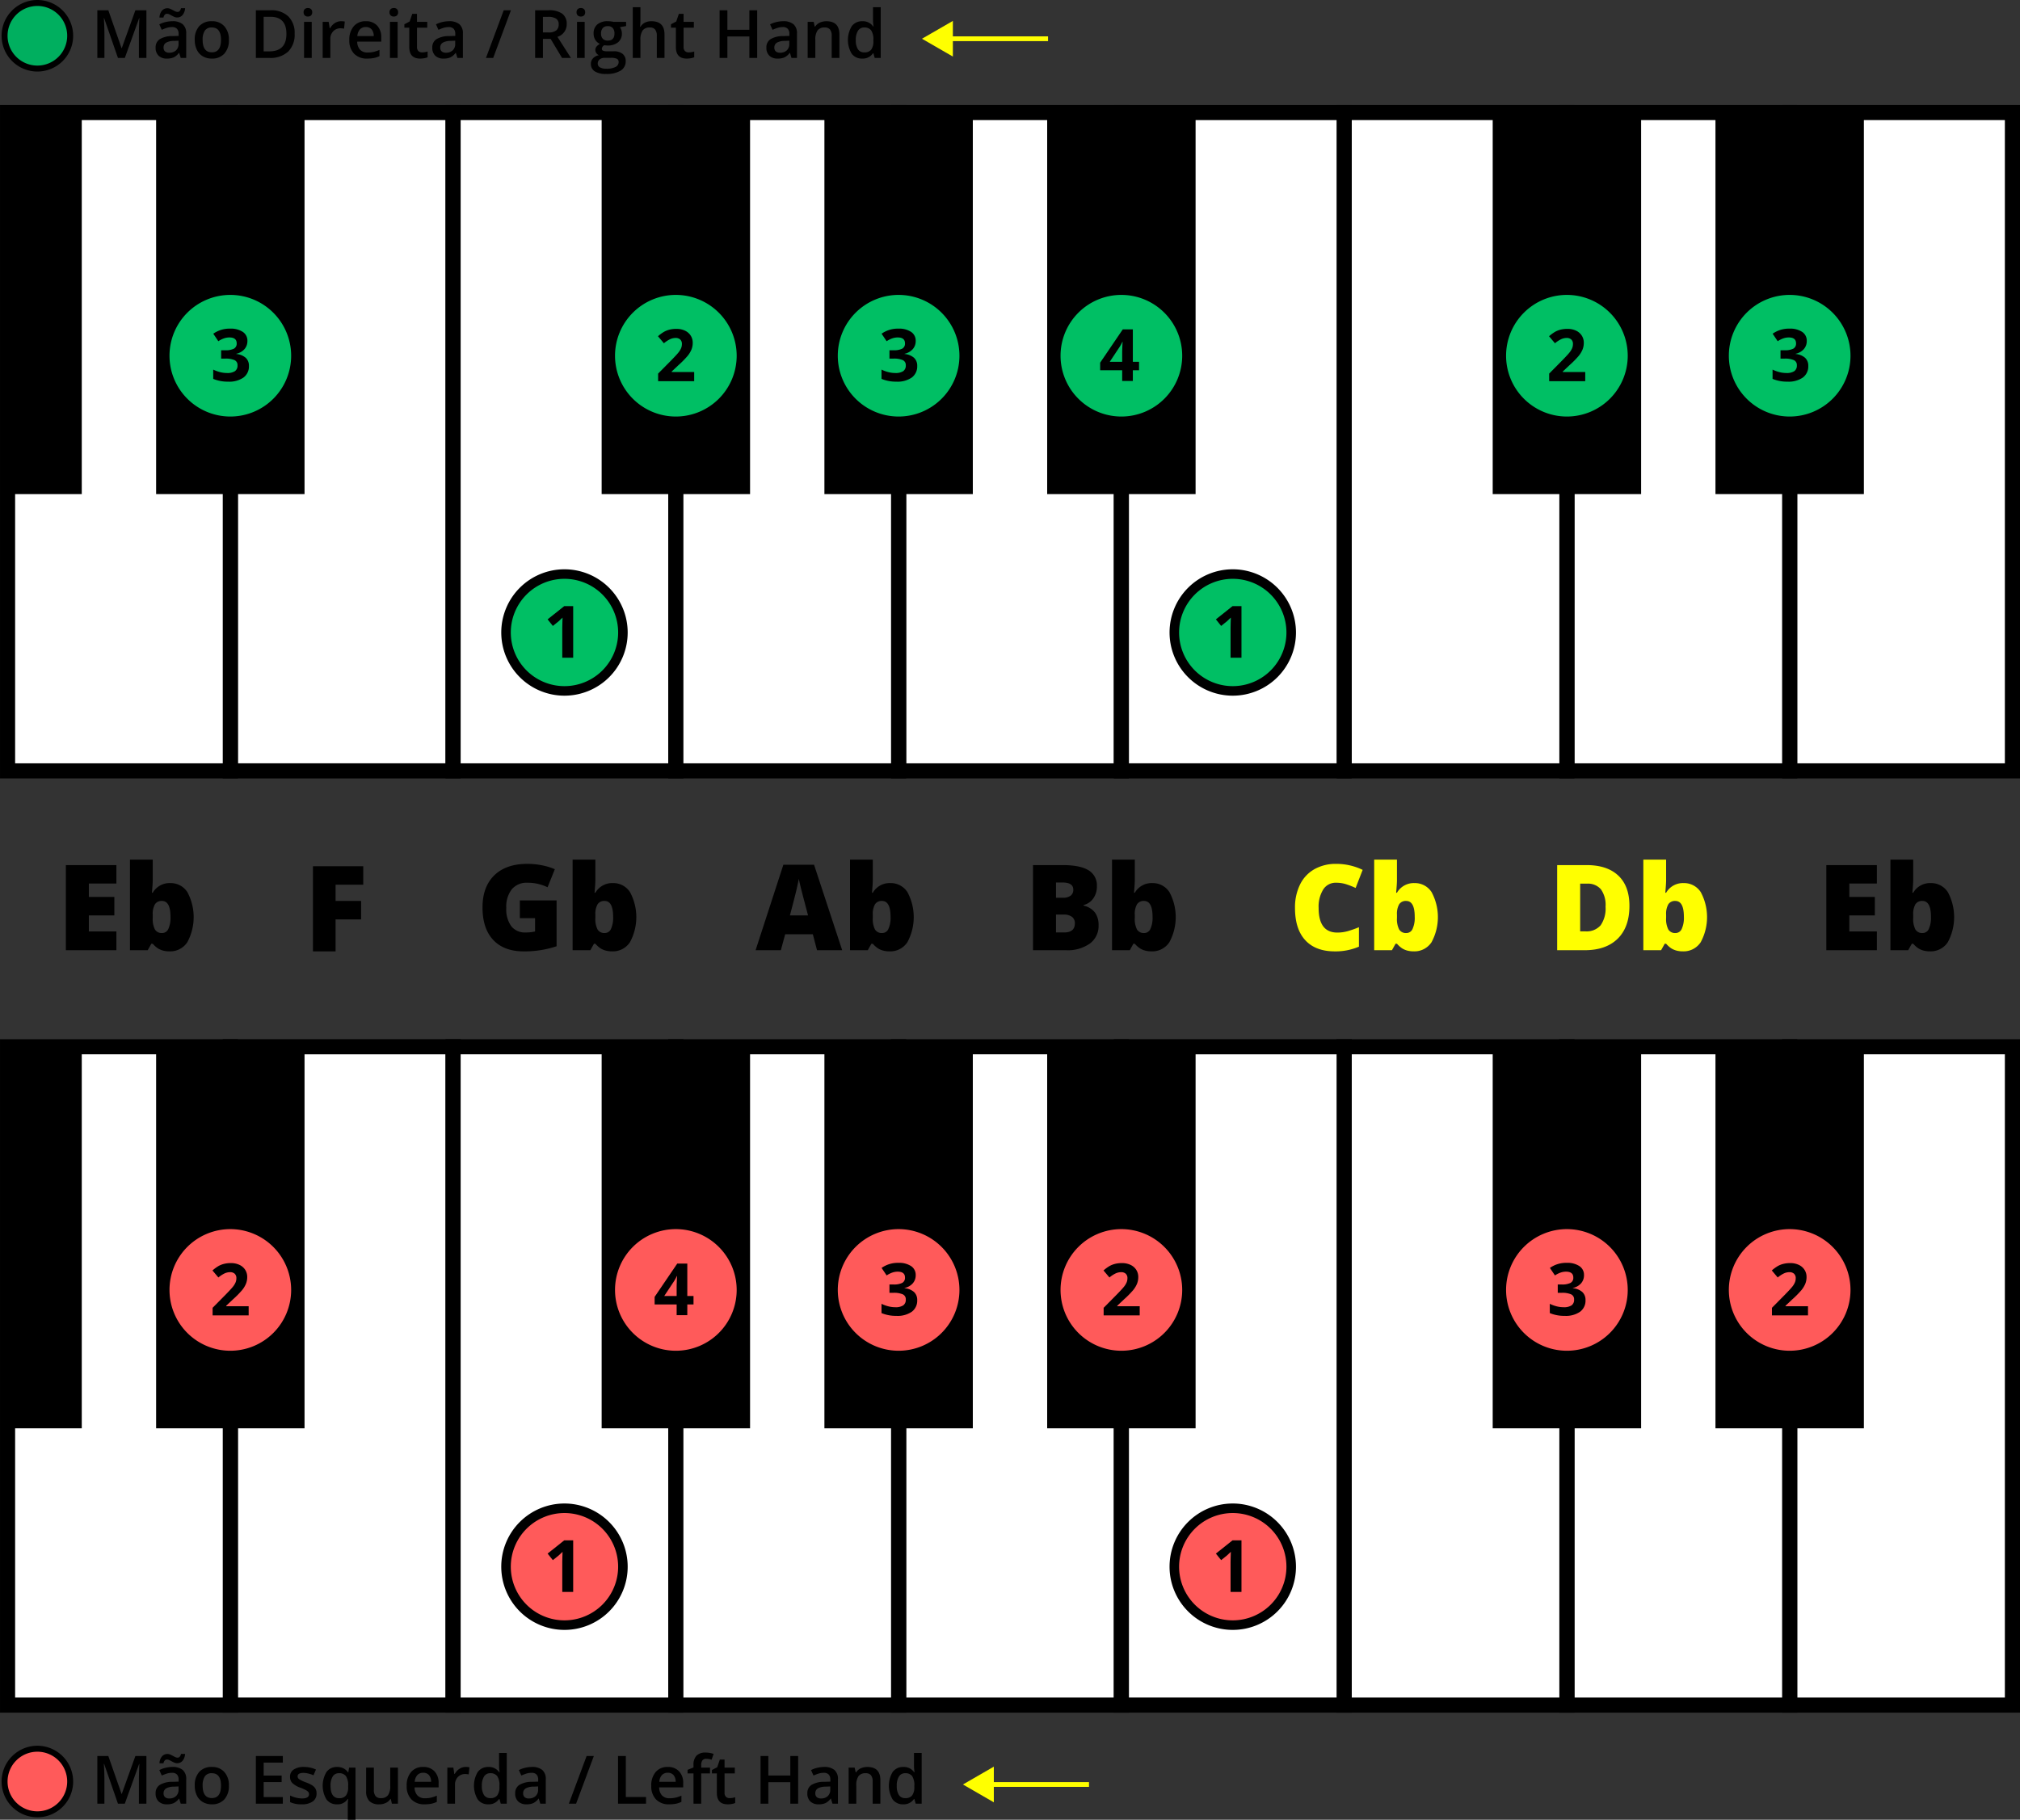 <svg xmlns="http://www.w3.org/2000/svg" width="580" height="522.612"><rect width="100%" height="100%" fill="#333333" stroke="none"/><g transform="translate(-1304.602 -470.216)"><circle cx="9.417" cy="9.417" r="9.417" transform="translate(1305.917 972.441)" fill="#ff5a5a"/><path d="M1315.334 973.3a8.561 8.561 0 1 1-8.561 8.561 8.561 8.561 0 0 1 8.561-8.561m0-1.713a10.273 10.273 0 1 0 10.274 10.274 10.286 10.286 0 0 0-10.274-10.274ZM1338.469 988.221l-3.97-11.433h-.075q.161 2.548.159 4.776v6.657h-2.031v-13.689h3.155l3.8 10.89h.056l3.914-10.89h3.165v13.689h-2.154v-6.77q0-1.02.052-2.659t.088-1.985h-.074l-4.111 11.414ZM1356.494 988.221l-.44-1.442h-.075a4.251 4.251 0 0 1-1.507 1.288 4.771 4.771 0 0 1-1.948.342 3.3 3.3 0 0 1-2.383-.824 3.086 3.086 0 0 1-.857-2.332 2.74 2.74 0 0 1 1.189-2.416 6.861 6.861 0 0 1 3.624-.889l1.788-.056v-.553a2.1 2.1 0 0 0-.463-1.484 1.889 1.889 0 0 0-1.437-.492 5.006 5.006 0 0 0-1.527.234 11.505 11.505 0 0 0-1.4.553l-.712-1.573a7.683 7.683 0 0 1 1.845-.67 8.483 8.483 0 0 1 1.891-.229 4.486 4.486 0 0 1 2.983.861 3.377 3.377 0 0 1 1.006 2.706v6.976Zm-1.049-11.62a1.934 1.934 0 0 1-.772-.164c-.253-.109-.5-.23-.745-.365s-.48-.256-.711-.365a1.56 1.56 0 0 0-.665-.164q-.759 0-1.021 1.077h-1.142a3.318 3.318 0 0 1 .726-1.985 2.085 2.085 0 0 1 2.355-.52c.256.109.505.231.749.365s.479.256.707.365a1.525 1.525 0 0 0 .66.164q.739 0 .992-1.076h1.171a3.394 3.394 0 0 1-.721 1.961 1.988 1.988 0 0 1-1.583.706Zm-2.228 10.122a2.727 2.727 0 0 0 1.924-.669 2.426 2.426 0 0 0 .726-1.878v-.9l-1.33.057a4.543 4.543 0 0 0-2.261.519 1.578 1.578 0 0 0-.707 1.419 1.383 1.383 0 0 0 .412 1.072 1.771 1.771 0 0 0 1.236.38ZM1370.324 983.025a5.654 5.654 0 0 1-1.3 3.96 4.664 4.664 0 0 1-3.624 1.424 4.966 4.966 0 0 1-2.566-.656 4.321 4.321 0 0 1-1.713-1.882 6.4 6.4 0 0 1-.6-2.846 5.611 5.611 0 0 1 1.293-3.933 4.682 4.682 0 0 1 3.642-1.414 4.56 4.56 0 0 1 3.558 1.447 5.586 5.586 0 0 1 1.31 3.9Zm-7.538 0q0 3.586 2.65 3.586 2.622 0 2.622-3.586 0-3.549-2.64-3.549a2.251 2.251 0 0 0-2.009.917 4.672 4.672 0 0 0-.623 2.632ZM1385.811 988.221h-7.743v-13.689h7.743v1.891h-5.505v3.727h5.159v1.873h-5.159v4.3h5.505ZM1395.493 985.272a2.709 2.709 0 0 1-1.105 2.327 5.3 5.3 0 0 1-3.165.81 7.481 7.481 0 0 1-3.324-.628v-1.9a8.163 8.163 0 0 0 3.4.843q2.032 0 2.032-1.226a.976.976 0 0 0-.224-.656 2.659 2.659 0 0 0-.74-.543 12.883 12.883 0 0 0-1.433-.637 6.61 6.61 0 0 1-2.42-1.386 2.56 2.56 0 0 1-.632-1.8 2.361 2.361 0 0 1 1.072-2.065 5.086 5.086 0 0 1 2.917-.735 8.262 8.262 0 0 1 3.455.74l-.712 1.657a7.687 7.687 0 0 0-2.818-.693q-1.742 0-1.742.993a1 1 0 0 0 .454.824 10.045 10.045 0 0 0 1.981.927 9.042 9.042 0 0 1 1.863.908 2.712 2.712 0 0 1 .861.95 2.742 2.742 0 0 1 .28 1.29ZM1401.345 988.409a3.582 3.582 0 0 1-3.005-1.41 7.66 7.66 0 0 1 .018-7.893 3.636 3.636 0 0 1 3.044-1.428 4.085 4.085 0 0 1 1.746.36 3.671 3.671 0 0 1 1.381 1.185h.075l.243-1.358h1.826v14.963h-2.209v-4.391q0-.413.037-.871t.066-.7h-.122a3.393 3.393 0 0 1-3.1 1.543Zm.628-1.761a2.337 2.337 0 0 0 1.99-.8 4.008 4.008 0 0 0 .6-2.421v-.346a4.739 4.739 0 0 0-.623-2.763 2.334 2.334 0 0 0-2.009-.842 2.02 2.02 0 0 0-1.8.936 4.876 4.876 0 0 0-.618 2.687q.007 3.549 2.46 3.549ZM1417.123 988.221l-.309-1.357h-.112A3.133 3.133 0 0 1 1415.4 988a4.375 4.375 0 0 1-1.933.412 3.8 3.8 0 0 1-2.809-.937 3.881 3.881 0 0 1-.927-2.837v-6.77h2.219v6.386a2.775 2.775 0 0 0 .487 1.784 1.855 1.855 0 0 0 1.526.594 2.432 2.432 0 0 0 2.037-.828 4.574 4.574 0 0 0 .65-2.776v-5.16h2.21v10.356ZM1426.515 988.409a5.011 5.011 0 0 1-3.779-1.41 5.35 5.35 0 0 1-1.362-3.881 5.87 5.87 0 0 1 1.264-3.989 4.369 4.369 0 0 1 3.474-1.451 4.269 4.269 0 0 1 3.24 1.245 4.762 4.762 0 0 1 1.189 3.427v1.19h-6.9a3.4 3.4 0 0 0 .815 2.317 2.835 2.835 0 0 0 2.163.81 8.021 8.021 0 0 0 1.709-.173 9.026 9.026 0 0 0 1.7-.576v1.788a6.754 6.754 0 0 1-1.629.543 9.913 9.913 0 0 1-1.884.16Zm-.4-9.064a2.213 2.213 0 0 0-1.681.664 3.168 3.168 0 0 0-.753 1.939h4.7a2.87 2.87 0 0 0-.618-1.943 2.113 2.113 0 0 0-1.651-.66ZM1438.294 977.678a5.26 5.26 0 0 1 1.1.094l-.216 2.05a4.154 4.154 0 0 0-.974-.112 2.817 2.817 0 0 0-2.139.861 3.113 3.113 0 0 0-.82 2.238v5.412h-2.2v-10.356h1.723l.29 1.826h.113a4.1 4.1 0 0 1 1.343-1.47 3.2 3.2 0 0 1 1.78-.543ZM1444.8 988.409a3.611 3.611 0 0 1-3.025-1.4 7.7 7.7 0 0 1 .014-7.907 3.641 3.641 0 0 1 3.048-1.419 3.571 3.571 0 0 1 3.109 1.507h.112a13.187 13.187 0 0 1-.159-1.76v-3.773h2.21v14.569h-1.723l-.384-1.357h-.1a3.518 3.518 0 0 1-3.102 1.54Zm.59-1.78a2.394 2.394 0 0 0 1.975-.763 4.02 4.02 0 0 0 .637-2.476v-.309a4.636 4.636 0 0 0-.637-2.781 2.361 2.361 0 0 0-1.994-.824 2.023 2.023 0 0 0-1.789.941 4.822 4.822 0 0 0-.627 2.682 4.7 4.7 0 0 0 .609 2.627 2.053 2.053 0 0 0 1.828.903ZM1459.737 988.221l-.441-1.442h-.074a4.245 4.245 0 0 1-1.508 1.288 4.768 4.768 0 0 1-1.948.342 3.3 3.3 0 0 1-2.383-.824 3.086 3.086 0 0 1-.856-2.332 2.738 2.738 0 0 1 1.189-2.416 6.854 6.854 0 0 1 3.623-.889l1.789-.056v-.553a2.1 2.1 0 0 0-.464-1.484 1.887 1.887 0 0 0-1.437-.492 5 5 0 0 0-1.526.234 11.574 11.574 0 0 0-1.405.553l-.711-1.573a7.661 7.661 0 0 1 1.844-.67 8.486 8.486 0 0 1 1.892-.229 4.481 4.481 0 0 1 2.982.861 3.374 3.374 0 0 1 1.007 2.706v6.976Zm-3.278-1.5a2.725 2.725 0 0 0 1.924-.669 2.427 2.427 0 0 0 .726-1.878v-.9l-1.329.057a4.549 4.549 0 0 0-2.262.519 1.58 1.58 0 0 0-.707 1.419 1.383 1.383 0 0 0 .412 1.072 1.77 1.77 0 0 0 1.236.382ZM1475.111 974.532l-5.093 13.689h-2.079l5.1-13.689ZM1482.059 988.221v-13.689h2.238V986.3h5.8v1.919ZM1496.741 988.409a5.008 5.008 0 0 1-3.778-1.41 5.35 5.35 0 0 1-1.362-3.881 5.87 5.87 0 0 1 1.264-3.989 4.366 4.366 0 0 1 3.474-1.451 4.265 4.265 0 0 1 3.239 1.245 4.759 4.759 0 0 1 1.19 3.427v1.19h-6.9a3.4 3.4 0 0 0 .814 2.317 2.838 2.838 0 0 0 2.163.81 8.019 8.019 0 0 0 1.709-.173 9.061 9.061 0 0 0 1.7-.576v1.788a6.764 6.764 0 0 1-1.63.543 9.907 9.907 0 0 1-1.883.16Zm-.4-9.064a2.211 2.211 0 0 0-1.681.664 3.174 3.174 0 0 0-.754 1.939h4.7a2.87 2.87 0 0 0-.618-1.943 2.115 2.115 0 0 0-1.649-.66ZM1508.464 979.532h-2.528v8.689h-2.21v-8.689h-1.7V978.5l1.7-.674v-.674a3.767 3.767 0 0 1 .862-2.721 3.524 3.524 0 0 1 2.631-.884 7 7 0 0 1 2.285.384l-.581 1.666a5.093 5.093 0 0 0-1.554-.262 1.264 1.264 0 0 0-1.091.464 2.333 2.333 0 0 0-.342 1.39v.674h2.528ZM1514.083 986.629a5.364 5.364 0 0 0 1.61-.252v1.657a4.452 4.452 0 0 1-.941.267 6.555 6.555 0 0 1-1.194.108q-3.127 0-3.127-3.3v-5.581h-1.414v-.974l1.517-.8.749-2.191h1.358v2.3h2.949v1.667h-2.949v5.543a1.555 1.555 0 0 0 .4 1.175 1.451 1.451 0 0 0 1.042.381ZM1533.774 988.221h-2.247v-6.17h-6.311v6.17h-2.238v-13.689h2.238v5.6h6.311v-5.6h2.247ZM1543.625 988.221l-.441-1.442h-.074a4.244 4.244 0 0 1-1.508 1.288 4.768 4.768 0 0 1-1.948.342 3.3 3.3 0 0 1-2.383-.824 3.086 3.086 0 0 1-.856-2.332 2.738 2.738 0 0 1 1.189-2.416 6.854 6.854 0 0 1 3.623-.889l1.789-.056v-.553a2.1 2.1 0 0 0-.464-1.484 1.887 1.887 0 0 0-1.437-.492 5 5 0 0 0-1.526.234 11.59 11.59 0 0 0-1.405.553l-.711-1.573a7.661 7.661 0 0 1 1.844-.67 8.485 8.485 0 0 1 1.892-.229 4.481 4.481 0 0 1 2.982.861 3.373 3.373 0 0 1 1.007 2.706v6.976Zm-3.278-1.5a2.725 2.725 0 0 0 1.924-.669 2.426 2.426 0 0 0 .726-1.878v-.9l-1.329.057a4.548 4.548 0 0 0-2.262.519 1.58 1.58 0 0 0-.707 1.419 1.383 1.383 0 0 0 .412 1.072 1.771 1.771 0 0 0 1.236.382ZM1557.38 988.221h-2.21v-6.367a2.788 2.788 0 0 0-.482-1.788 1.863 1.863 0 0 0-1.531-.59 2.436 2.436 0 0 0-2.042.824 4.554 4.554 0 0 0-.646 2.762v5.159h-2.2v-10.356h1.723l.309 1.358h.112a3.057 3.057 0 0 1 1.33-1.142 4.446 4.446 0 0 1 1.91-.4q3.727 0 3.727 3.792ZM1563.934 988.409a3.608 3.608 0 0 1-3.024-1.4 7.691 7.691 0 0 1 .014-7.907 3.639 3.639 0 0 1 3.047-1.419 3.568 3.568 0 0 1 3.109 1.507h.113a13.075 13.075 0 0 1-.16-1.76v-3.773h2.21v14.569h-1.723l-.384-1.357h-.1a3.516 3.516 0 0 1-3.102 1.54Zm.59-1.78a2.4 2.4 0 0 0 1.976-.763 4.014 4.014 0 0 0 .636-2.476v-.309a4.645 4.645 0 0 0-.636-2.781 2.365 2.365 0 0 0-1.995-.824 2.021 2.021 0 0 0-1.788.941 4.82 4.82 0 0 0-.628 2.682 4.7 4.7 0 0 0 .609 2.627 2.054 2.054 0 0 0 1.826.903Z"/><path fill="#fff" d="M1562.621 770.841h63.962v189.067h-63.962z"/><path d="M1628.755 962.08h-68.306V768.67h68.306Zm-63.962-4.344h59.618V773.013h-59.618Z"/><path fill="#fff" d="M1818.468 770.841h63.962v189.067h-63.962z"/><path d="M1884.6 962.08h-68.3V768.67h68.3Zm-63.962-4.344h59.619V773.013h-59.617Z"/><path fill="#fff" d="M1370.735 770.841h63.962v189.067h-63.962z"/><path d="M1436.869 962.08h-68.305V768.67h68.305Zm-63.962-4.344h59.618V773.013h-59.618Z"/><path fill="#fff" d="M1434.697 770.841h63.962v189.067h-63.962z"/><path d="M1500.83 962.08h-68.3V768.67h68.3Zm-63.961-4.344h59.618V773.013h-59.618Z"/><path fill="#fff" d="M1306.773 770.841h63.962v189.067h-63.962z"/><path d="M1372.907 962.08h-68.3V768.67h68.3Zm-63.962-4.344h59.619V773.013h-59.619Z"/><path fill="#fff" d="M1754.507 770.841h63.962v189.067h-63.962z"/><path d="M1820.64 962.08h-68.305V768.67h68.305Zm-63.962-4.344h59.622V773.013h-59.619Z"/><path d="M1797.161 770.841h42.615v109.58h-42.615zM1349.428 770.841h42.615v109.58h-42.615z"/><path fill="#fff" d="M1498.659 770.841h63.962v189.067h-63.962z"/><path d="M1564.793 962.08h-68.306V768.67h68.306Zm-63.963-4.344h59.619V773.013h-59.619Z"/><path fill="#fff" d="M1690.545 770.841h63.962v189.067h-63.962z"/><path d="M1756.678 962.08h-68.3V768.67h68.3Zm-63.962-4.344h59.619V773.013h-59.619ZM1541.314 770.841h42.615v109.58h-42.615z"/><path fill="#fff" d="M1626.583 770.841h63.962v189.067h-63.962z"/><path d="M1692.716 962.08h-68.3V768.67h68.3Zm-63.961-4.344h59.618V773.013h-59.618Z"/><path d="M1605.276 770.841h42.615v109.58h-42.615zM1477.352 770.841h42.615v109.58h-42.615zM1733.199 770.841h42.615v109.58h-42.615zM1306.773 770.841h21.307v109.58h-21.307z"/><circle cx="9.417" cy="9.417" r="9.417" transform="translate(1305.917 471.072)" fill="#00af5f"/><path d="M1315.334 471.929a8.561 8.561 0 1 1-8.561 8.561 8.561 8.561 0 0 1 8.561-8.561m0-1.713a10.273 10.273 0 1 0 10.274 10.274 10.286 10.286 0 0 0-10.274-10.274ZM1338.469 486.853l-3.969-11.433h-.074q.158 2.548.159 4.776v6.657h-2.032v-13.689h3.155l3.8 10.89h.056l3.914-10.89h3.165v13.689h-2.154v-6.77q0-1.02.051-2.659t.09-1.985h-.075l-4.111 11.414ZM1356.493 486.853l-.44-1.442h-.075a4.241 4.241 0 0 1-1.507 1.288 4.77 4.77 0 0 1-1.948.342 3.3 3.3 0 0 1-2.383-.824 3.081 3.081 0 0 1-.857-2.332 2.736 2.736 0 0 1 1.19-2.416 6.851 6.851 0 0 1 3.623-.889l1.789-.056v-.553a2.1 2.1 0 0 0-.464-1.484 1.889 1.889 0 0 0-1.437-.492 4.969 4.969 0 0 0-1.526.235 11.42 11.42 0 0 0-1.405.552l-.711-1.573a7.642 7.642 0 0 1 1.844-.67 8.481 8.481 0 0 1 1.892-.229 4.479 4.479 0 0 1 2.981.861 3.372 3.372 0 0 1 1.007 2.706v6.976Zm-1.048-11.62a1.934 1.934 0 0 1-.773-.164 8.262 8.262 0 0 1-.744-.365q-.366-.2-.712-.365a1.56 1.56 0 0 0-.665-.164q-.758 0-1.02 1.077h-1.143a3.331 3.331 0 0 1 .725-1.985 2.086 2.086 0 0 1 2.356-.52c.255.109.506.231.749.365s.479.256.706.366a1.527 1.527 0 0 0 .661.163q.738 0 .993-1.076h1.17a3.4 3.4 0 0 1-.721 1.961 1.99 1.99 0 0 1-1.582.707Zm-2.229 10.122a2.727 2.727 0 0 0 1.924-.669 2.426 2.426 0 0 0 .726-1.878v-.9l-1.33.057a4.551 4.551 0 0 0-2.262.519 1.581 1.581 0 0 0-.706 1.419 1.383 1.383 0 0 0 .412 1.072 1.767 1.767 0 0 0 1.236.38ZM1370.323 481.657a5.654 5.654 0 0 1-1.3 3.96 4.664 4.664 0 0 1-3.624 1.424 4.959 4.959 0 0 1-2.565-.656 4.316 4.316 0 0 1-1.714-1.882 6.4 6.4 0 0 1-.6-2.846 5.61 5.61 0 0 1 1.292-3.933 4.685 4.685 0 0 1 3.642-1.414 4.561 4.561 0 0 1 3.558 1.447 5.586 5.586 0 0 1 1.311 3.9Zm-7.537 0q0 3.586 2.65 3.586 2.62 0 2.621-3.586 0-3.549-2.64-3.549a2.251 2.251 0 0 0-2.009.917 4.674 4.674 0 0 0-.622 2.632ZM1389.2 479.877a6.821 6.821 0 0 1-1.882 5.183 7.561 7.561 0 0 1-5.421 1.793h-3.83v-13.689h4.232a7 7 0 0 1 5.085 1.76 6.582 6.582 0 0 1 1.816 4.953Zm-2.359.075q0-4.916-4.6-4.915h-1.938v9.934h1.592q4.946 0 4.946-5.019ZM1391.775 473.754a1.216 1.216 0 0 1 .323-.909 1.26 1.26 0 0 1 .923-.318 1.234 1.234 0 0 1 .9.318 1.22 1.22 0 0 1 .323.909 1.2 1.2 0 0 1-.323.885 1.224 1.224 0 0 1-.9.323 1.25 1.25 0 0 1-.923-.323 1.2 1.2 0 0 1-.323-.885Zm2.332 13.1h-2.2V476.5h2.2ZM1402.506 476.31a5.249 5.249 0 0 1 1.095.094l-.215 2.05a4.161 4.161 0 0 0-.974-.112 2.82 2.82 0 0 0-2.14.861 3.117 3.117 0 0 0-.819 2.238v5.412h-2.2V476.5h1.723l.29 1.826h.112a4.1 4.1 0 0 1 1.343-1.47 3.2 3.2 0 0 1 1.785-.546ZM1410.044 487.041a5.009 5.009 0 0 1-3.779-1.41 5.345 5.345 0 0 1-1.362-3.881 5.87 5.87 0 0 1 1.264-3.989 4.367 4.367 0 0 1 3.474-1.451 4.27 4.27 0 0 1 3.24 1.245 4.762 4.762 0 0 1 1.189 3.427v1.19h-6.9a3.394 3.394 0 0 0 .815 2.317 2.835 2.835 0 0 0 2.163.81 8.01 8.01 0 0 0 1.708-.173 9.055 9.055 0 0 0 1.7-.576v1.788a6.785 6.785 0 0 1-1.629.543 9.929 9.929 0 0 1-1.883.16Zm-.4-9.064a2.211 2.211 0 0 0-1.682.665 3.167 3.167 0 0 0-.753 1.938h4.7a2.88 2.88 0 0 0-.618-1.943 2.116 2.116 0 0 0-1.65-.66ZM1416.439 473.754a1.22 1.22 0 0 1 .322-.909 1.262 1.262 0 0 1 .923-.318 1.117 1.117 0 0 1 1.227 1.227 1.2 1.2 0 0 1-.324.885 1.221 1.221 0 0 1-.9.323 1.251 1.251 0 0 1-.923-.323 1.2 1.2 0 0 1-.325-.885Zm2.331 13.1h-2.2V476.5h2.2ZM1425.774 485.262a5.376 5.376 0 0 0 1.611-.253v1.657a4.48 4.48 0 0 1-.942.267 6.545 6.545 0 0 1-1.193.108q-3.127 0-3.128-3.3v-5.581h-1.413v-.974l1.516-.8.75-2.191h1.357v2.3h2.95v1.667h-2.95v5.543a1.556 1.556 0 0 0 .4 1.175 1.451 1.451 0 0 0 1.042.382ZM1435.934 486.853l-.44-1.442h-.075a4.252 4.252 0 0 1-1.508 1.288 4.766 4.766 0 0 1-1.947.342 3.3 3.3 0 0 1-2.384-.824 3.085 3.085 0 0 1-.856-2.332 2.738 2.738 0 0 1 1.189-2.416 6.855 6.855 0 0 1 3.624-.889l1.788-.056v-.553a2.1 2.1 0 0 0-.464-1.484 1.889 1.889 0 0 0-1.437-.492 4.969 4.969 0 0 0-1.526.235 11.343 11.343 0 0 0-1.4.552l-.712-1.573a7.676 7.676 0 0 1 1.844-.67 8.481 8.481 0 0 1 1.892-.229 4.482 4.482 0 0 1 2.982.861 3.375 3.375 0 0 1 1.007 2.706v6.976Zm-3.278-1.5a2.727 2.727 0 0 0 1.924-.669 2.426 2.426 0 0 0 .726-1.878v-.9l-1.329.057a4.546 4.546 0 0 0-2.262.519 1.579 1.579 0 0 0-.706 1.419 1.382 1.382 0 0 0 .411 1.072 1.77 1.77 0 0 0 1.236.382ZM1451.309 473.164l-5.094 13.689h-2.079l5.1-13.689ZM1460.494 481.385v5.468h-2.238v-13.689h3.868a6.363 6.363 0 0 1 3.923.992 3.567 3.567 0 0 1 1.273 3 3.746 3.746 0 0 1-2.659 3.642l3.867 6.058h-2.547l-3.277-5.468Zm0-1.854h1.555a3.552 3.552 0 0 0 2.266-.58 2.109 2.109 0 0 0 .7-1.723 1.854 1.854 0 0 0-.759-1.667 4.158 4.158 0 0 0-2.284-.506h-1.48ZM1470.148 473.754a1.22 1.22 0 0 1 .322-.909 1.263 1.263 0 0 1 .923-.318 1.231 1.231 0 0 1 .9.318 1.217 1.217 0 0 1 .324.909 1.2 1.2 0 0 1-.324.885 1.221 1.221 0 0 1-.9.323 1.253 1.253 0 0 1-.923-.323 1.2 1.2 0 0 1-.322-.885Zm2.332 13.1h-2.2V476.5h2.2ZM1484.371 476.5v1.2l-1.769.328a2.93 2.93 0 0 1 .4.805 3.186 3.186 0 0 1 .159 1.011 3.1 3.1 0 0 1-1.1 2.519 4.626 4.626 0 0 1-3.044.918 4.927 4.927 0 0 1-.9-.075 1.241 1.241 0 0 0-.711 1.03.572.572 0 0 0 .332.534 2.882 2.882 0 0 0 1.222.178h1.807a4.016 4.016 0 0 1 2.6.73 2.57 2.57 0 0 1 .89 2.107 3.065 3.065 0 0 1-1.451 2.715 7.645 7.645 0 0 1-4.195.955 5.786 5.786 0 0 1-3.231-.749 2.42 2.42 0 0 1-1.114-2.135 2.276 2.276 0 0 1 .6-1.606 3.232 3.232 0 0 1 1.691-.9 1.655 1.655 0 0 1-.726-.6 1.528 1.528 0 0 1-.285-.876 1.5 1.5 0 0 1 .328-.983 3.784 3.784 0 0 1 .973-.8 2.878 2.878 0 0 1-1.306-1.128 3.32 3.32 0 0 1-.5-1.831 3.283 3.283 0 0 1 1.062-2.612 4.471 4.471 0 0 1 3.03-.927 7.284 7.284 0 0 1 .922.061 6.093 6.093 0 0 1 .726.126Zm-8.137 11.967a1.211 1.211 0 0 0 .641 1.1 3.517 3.517 0 0 0 1.8.384 5.449 5.449 0 0 0 2.678-.515 1.545 1.545 0 0 0 .88-1.367 1.028 1.028 0 0 0-.482-.96 3.878 3.878 0 0 0-1.793-.285h-1.667a2.339 2.339 0 0 0-1.5.445 1.458 1.458 0 0 0-.557 1.195Zm.946-8.615a2.089 2.089 0 0 0 .5 1.5 1.9 1.9 0 0 0 1.438.524q1.911 0 1.911-2.041a2.312 2.312 0 0 0-.474-1.559 1.794 1.794 0 0 0-1.437-.548 1.855 1.855 0 0 0-1.447.543 2.282 2.282 0 0 0-.491 1.578ZM1495.4 486.853h-2.21v-6.367a2.781 2.781 0 0 0-.483-1.788 1.861 1.861 0 0 0-1.53-.59 2.433 2.433 0 0 0-2.038.828 4.577 4.577 0 0 0-.65 2.777v5.14h-2.2v-14.569h2.2v3.7a17.233 17.233 0 0 1-.112 1.9h.14a3.053 3.053 0 0 1 1.25-1.161 4.024 4.024 0 0 1 1.868-.412q3.765 0 3.765 3.792ZM1502.321 485.262a5.376 5.376 0 0 0 1.611-.253v1.657a4.48 4.48 0 0 1-.942.267 6.545 6.545 0 0 1-1.193.108q-3.127 0-3.128-3.3v-5.581h-1.413v-.974l1.516-.8.75-2.191h1.357v2.3h2.95v1.667h-2.95v5.543a1.556 1.556 0 0 0 .4 1.175 1.451 1.451 0 0 0 1.042.382ZM1522.013 486.853h-2.247v-6.17h-6.311v6.17h-2.238v-13.689h2.238v5.6h6.311v-5.6h2.247ZM1531.863 486.853l-.44-1.442h-.075a4.25 4.25 0 0 1-1.507 1.288 4.77 4.77 0 0 1-1.948.342 3.3 3.3 0 0 1-2.384-.824 3.084 3.084 0 0 1-.856-2.332 2.738 2.738 0 0 1 1.189-2.416 6.855 6.855 0 0 1 3.624-.889l1.789-.056v-.553a2.1 2.1 0 0 0-.465-1.484 1.887 1.887 0 0 0-1.436-.492 4.964 4.964 0 0 0-1.526.235 11.352 11.352 0 0 0-1.405.552l-.712-1.573a7.664 7.664 0 0 1 1.845-.67 8.473 8.473 0 0 1 1.891-.229 4.48 4.48 0 0 1 2.982.861 3.372 3.372 0 0 1 1.007 2.706v6.976Zm-3.277-1.5a2.727 2.727 0 0 0 1.924-.669 2.426 2.426 0 0 0 .726-1.878v-.9l-1.33.057a4.551 4.551 0 0 0-2.262.519 1.579 1.579 0 0 0-.706 1.419 1.38 1.38 0 0 0 .412 1.072 1.767 1.767 0 0 0 1.236.382ZM1545.618 486.853h-2.21v-6.367a2.788 2.788 0 0 0-.482-1.788 1.862 1.862 0 0 0-1.531-.59 2.434 2.434 0 0 0-2.041.824 4.546 4.546 0 0 0-.646 2.762v5.159h-2.2V476.5h1.722l.309 1.358h.113a3.049 3.049 0 0 1 1.329-1.142 4.448 4.448 0 0 1 1.911-.4q3.726 0 3.726 3.792ZM1552.173 487.041a3.61 3.61 0 0 1-3.025-1.4 7.7 7.7 0 0 1 .014-7.907 3.64 3.64 0 0 1 3.048-1.419 3.569 3.569 0 0 1 3.109 1.508h.112a13.05 13.05 0 0 1-.159-1.761v-3.773h2.21v14.569h-1.723l-.384-1.357h-.1a3.519 3.519 0 0 1-3.102 1.54Zm.59-1.779a2.4 2.4 0 0 0 1.975-.764 4.019 4.019 0 0 0 .637-2.476v-.309a4.644 4.644 0 0 0-.637-2.781 2.364 2.364 0 0 0-1.994-.824 2.019 2.019 0 0 0-1.788.941 4.812 4.812 0 0 0-.628 2.682 4.694 4.694 0 0 0 .609 2.627 2.052 2.052 0 0 0 1.826.904Z"/><path fill="#fff" d="M1562.621 502.538h63.962v189.067h-63.962z"/><path d="M1628.755 693.777h-68.306v-193.41h68.306Zm-63.962-4.343h59.618V504.71h-59.618Z"/><path fill="#fff" d="M1818.468 502.538h63.962v189.067h-63.962z"/><path d="M1884.6 693.777h-68.3v-193.41h68.3Zm-63.962-4.343h59.619V504.71h-59.617Z"/><path fill="#fff" d="M1370.735 502.538h63.962v189.067h-63.962z"/><path d="M1436.869 693.777h-68.305v-193.41h68.305Zm-63.962-4.343h59.618V504.71h-59.618Z"/><path fill="#fff" d="M1434.697 502.538h63.962v189.067h-63.962z"/><path d="M1500.83 693.777h-68.3v-193.41h68.3Zm-63.961-4.343h59.618V504.71h-59.618Z"/><path fill="#fff" d="M1306.773 502.538h63.962v189.067h-63.962z"/><path d="M1372.907 693.777h-68.3v-193.41h68.3Zm-63.962-4.343h59.619V504.71h-59.619Z"/><path fill="#fff" d="M1754.507 502.538h63.962v189.067h-63.962z"/><path d="M1820.64 693.777h-68.305v-193.41h68.305Zm-63.962-4.343h59.622V504.71h-59.619Z"/><path d="M1797.161 502.538h42.615v109.58h-42.615zM1349.428 502.538h42.615v109.58h-42.615z"/><path fill="#fff" d="M1498.659 502.538h63.962v189.067h-63.962z"/><path d="M1564.793 693.777h-68.306v-193.41h68.306Zm-63.963-4.343h59.619V504.71h-59.619Z"/><path fill="#fff" d="M1690.545 502.538h63.962v189.067h-63.962z"/><path d="M1756.678 693.777h-68.3v-193.41h68.3Zm-63.962-4.343h59.619V504.71h-59.619ZM1541.314 502.538h42.615v109.58h-42.615z"/><path fill="#fff" d="M1626.583 502.538h63.962v189.067h-63.962z"/><path d="M1692.716 693.777h-68.3v-193.41h68.3Zm-63.961-4.343h59.618V504.71h-59.618Z"/><path d="M1605.276 502.538h42.615v109.58h-42.615zM1477.352 502.538h42.615v109.58h-42.615zM1733.199 502.538h42.615v109.58h-42.615zM1306.773 502.538h21.307v109.58h-21.307zM1843.505 743.112h-14.514v-24.446h14.514v5.3h-7.905v3.846h7.324v5.3h-7.324v4.614h7.909ZM1858.971 723.833a5.7 5.7 0 0 1 4.908 2.591 15.147 15.147 0 0 1-.016 14.4 5.871 5.871 0 0 1-5.092 2.617 7.048 7.048 0 0 1-1.873-.226 5.487 5.487 0 0 1-1.463-.627 7.637 7.637 0 0 1-1.5-1.337h-.4l-1.036 1.856h-5.1v-26.013h6.538v5.886q0 1.053-.234 3.628h.234a5.573 5.573 0 0 1 5.032-2.775Zm-2.391 5.133a2.237 2.237 0 0 0-2.006.953 5.5 5.5 0 0 0-.635 2.993v.92a6.541 6.541 0 0 0 .635 3.335 2.259 2.259 0 0 0 2.073 1.012 1.931 1.931 0 0 0 1.773-1.179 7.678 7.678 0 0 0 .618-3.469q0-4.566-2.458-4.565Z"/><path d="M1772.459 730.37q0 6.12-3.369 9.431t-9.472 3.311h-7.909v-24.446h8.46q5.886 0 9.088 3.01t3.202 8.694Zm-6.855.234a7.775 7.775 0 0 0-1.329-4.982 4.92 4.92 0 0 0-4.039-1.622h-1.923v13.694h1.472a5.329 5.329 0 0 0 4.414-1.747 8.443 8.443 0 0 0 1.401-5.347ZM1788.026 723.833a5.691 5.691 0 0 1 4.907 2.591 15.139 15.139 0 0 1-.016 14.4 5.869 5.869 0 0 1-5.092 2.617 7.035 7.035 0 0 1-1.872-.226 5.473 5.473 0 0 1-1.463-.627 7.641 7.641 0 0 1-1.5-1.337h-.4l-1.037 1.856h-5.1v-26.013h6.538v5.886q0 1.053-.234 3.628h.234a5.573 5.573 0 0 1 5.033-2.775Zm-2.391 5.133a2.24 2.24 0 0 0-2.007.953 5.5 5.5 0 0 0-.635 2.993v.92a6.54 6.54 0 0 0 .635 3.335 2.261 2.261 0 0 0 2.074 1.012 1.929 1.929 0 0 0 1.772-1.179 7.676 7.676 0 0 0 .619-3.469q0-4.566-2.458-4.565ZM1688.221 723.732a4.212 4.212 0 0 0-3.679 1.931 9.326 9.326 0 0 0-1.321 5.326q0 7.057 5.367 7.056a11 11 0 0 0 3.144-.451 31.427 31.427 0 0 0 3.06-1.087v5.585a16.952 16.952 0 0 1-6.923 1.354q-5.533 0-8.486-3.21t-2.95-9.28a14.809 14.809 0 0 1 1.429-6.672 10.219 10.219 0 0 1 4.114-4.422 12.407 12.407 0 0 1 6.311-1.547 17.393 17.393 0 0 1 7.575 1.722l-2.023 5.2a22.881 22.881 0 0 0-2.709-1.07 9.463 9.463 0 0 0-2.909-.435ZM1710.743 723.833a5.691 5.691 0 0 1 4.907 2.591 15.14 15.14 0 0 1-.016 14.4 5.869 5.869 0 0 1-5.091 2.617 7.041 7.041 0 0 1-1.873-.226 5.473 5.473 0 0 1-1.463-.627 7.669 7.669 0 0 1-1.5-1.337h-.4l-1.037 1.856h-5.1v-26.013h6.537v5.886q0 1.053-.234 3.628h.234a5.574 5.574 0 0 1 5.033-2.775Zm-2.391 5.133a2.238 2.238 0 0 0-2.006.953 5.5 5.5 0 0 0-.636 2.993v.92a6.539 6.539 0 0 0 .636 3.335 2.259 2.259 0 0 0 2.073 1.012 1.928 1.928 0 0 0 1.772-1.179 7.676 7.676 0 0 0 .619-3.469q0-4.566-2.458-4.565Z" fill="#ff0"/><path d="M1601.207 718.666h8.527q4.982 0 7.4 1.479a5.019 5.019 0 0 1 2.416 4.607 5.829 5.829 0 0 1-1.053 3.512 4.7 4.7 0 0 1-2.776 1.872v.168a5.69 5.69 0 0 1 3.294 2.006 6.063 6.063 0 0 1 1.02 3.645 6.241 6.241 0 0 1-2.5 5.242 10.948 10.948 0 0 1-6.813 1.915h-9.514Zm6.6 9.38h1.99a3.593 3.593 0 0 0 2.2-.585 2.04 2.04 0 0 0 .777-1.739q0-2.056-3.11-2.057h-1.856Zm0 4.832v5.134h2.324q3.093 0 3.094-2.609a2.244 2.244 0 0 0-.828-1.872 3.809 3.809 0 0 0-2.4-.653ZM1635.467 723.833a5.691 5.691 0 0 1 4.907 2.591 15.14 15.14 0 0 1-.016 14.4 5.87 5.87 0 0 1-5.092 2.617 7.034 7.034 0 0 1-1.872-.226 5.473 5.473 0 0 1-1.463-.627 7.669 7.669 0 0 1-1.5-1.337h-.4l-1.031 1.861h-5.1v-26.018h6.538v5.886q0 1.053-.234 3.628h.234a5.574 5.574 0 0 1 5.033-2.775Zm-2.391 5.133a2.238 2.238 0 0 0-2.006.953 5.494 5.494 0 0 0-.636 2.993v.92a6.529 6.529 0 0 0 .636 3.335 2.259 2.259 0 0 0 2.073 1.012 1.928 1.928 0 0 0 1.772-1.179 7.676 7.676 0 0 0 .619-3.469q0-4.566-2.458-4.565ZM1539.19 743.112l-1.2-4.582h-7.942l-1.238 4.582h-7.257l7.976-24.546h8.812l8.076 24.546Zm-2.575-10-1.054-4.013q-.367-1.338-.9-3.462t-.693-3.043q-.15.854-.593 2.809t-1.965 7.709ZM1560.241 723.833a5.691 5.691 0 0 1 4.907 2.591 15.139 15.139 0 0 1-.016 14.4 5.869 5.869 0 0 1-5.092 2.617 7.035 7.035 0 0 1-1.872-.226 5.475 5.475 0 0 1-1.463-.627 7.669 7.669 0 0 1-1.5-1.337h-.4l-1.037 1.856h-5.1v-26.013h6.538v5.886q0 1.053-.234 3.628h.234a5.573 5.573 0 0 1 5.033-2.775Zm-2.391 5.133a2.24 2.24 0 0 0-2.007.953 5.5 5.5 0 0 0-.635 2.993v.92a6.54 6.54 0 0 0 .635 3.335 2.261 2.261 0 0 0 2.074 1.012 1.928 1.928 0 0 0 1.772-1.179 7.676 7.676 0 0 0 .619-3.469q0-4.566-2.458-4.565ZM1453.864 728.8h10.551v13.176a29 29 0 0 1-9.447 1.471q-5.652 0-8.737-3.277t-3.084-9.347q0-5.919 3.377-9.213t9.464-3.294a20.929 20.929 0 0 1 4.355.435 18.481 18.481 0 0 1 3.571 1.1l-2.091 5.184a12.917 12.917 0 0 0-5.8-1.3 5.517 5.517 0 0 0-4.473 1.882 8.143 8.143 0 0 0-1.579 5.375 8.248 8.248 0 0 0 1.429 5.226 4.96 4.96 0 0 0 4.122 1.8 12.083 12.083 0 0 0 2.709-.285V733.9h-4.365ZM1480.584 723.833a5.691 5.691 0 0 1 4.907 2.591 15.139 15.139 0 0 1-.016 14.4 5.869 5.869 0 0 1-5.092 2.617 7.035 7.035 0 0 1-1.872-.226 5.475 5.475 0 0 1-1.463-.627 7.669 7.669 0 0 1-1.5-1.337h-.4l-1.037 1.856h-5.1v-26.013h6.538v5.886q0 1.053-.234 3.628h.234a5.573 5.573 0 0 1 5.033-2.775Zm-2.391 5.133a2.24 2.24 0 0 0-2.007.953 5.5 5.5 0 0 0-.635 2.993v.92a6.54 6.54 0 0 0 .635 3.335 2.261 2.261 0 0 0 2.074 1.012 1.928 1.928 0 0 0 1.772-1.179 7.676 7.676 0 0 0 .619-3.469q0-4.566-2.458-4.565ZM1400.96 743.446h-6.5V719h14.44v5.3h-7.943v4.665h7.324v5.3h-7.324ZM1338.024 743.112h-14.513v-24.446h14.513v5.3h-7.909v3.846h7.324v5.3h-7.324v4.614h7.909ZM1353.491 723.833a5.691 5.691 0 0 1 4.907 2.591 15.146 15.146 0 0 1-.016 14.4 5.87 5.87 0 0 1-5.092 2.617 7.048 7.048 0 0 1-1.873-.226 5.468 5.468 0 0 1-1.462-.627 7.614 7.614 0 0 1-1.5-1.337h-.4l-1.036 1.856h-5.1v-26.013h6.538v5.886q0 1.053-.234 3.628h.234a5.573 5.573 0 0 1 5.033-2.775Zm-2.391 5.133a2.238 2.238 0 0 0-2.007.953 5.5 5.5 0 0 0-.635 2.993v.92a6.54 6.54 0 0 0 .635 3.335 2.259 2.259 0 0 0 2.073 1.012 1.929 1.929 0 0 0 1.773-1.179 7.678 7.678 0 0 0 .618-3.469q0-4.566-2.457-4.565Z"/><circle cx="16.437" cy="16.437" r="16.437" transform="translate(1802.031 824.241)" fill="#ff5a5a"/><path d="M1818.468 825.268a15.41 15.41 0 1 1-15.409 15.41 15.41 15.41 0 0 1 15.409-15.41m0-2.055a17.465 17.465 0 1 0 17.465 17.465 17.485 17.485 0 0 0-17.465-17.465Z" fill="#ff5a5a"/><path d="M1823.732 847.991h-10.356v-2.179l3.719-3.759q1.652-1.692 2.158-2.346a5.128 5.128 0 0 0 .729-1.211 3.073 3.073 0 0 0 .224-1.155 1.681 1.681 0 0 0-.492-1.327 1.909 1.909 0 0 0-1.312-.436 3.776 3.776 0 0 0-1.672.4 8.632 8.632 0 0 0-1.692 1.125l-1.7-2.016a11.214 11.214 0 0 1 1.814-1.318 6.666 6.666 0 0 1 1.571-.592 8.014 8.014 0 0 1 1.9-.208 5.642 5.642 0 0 1 2.453.507 3.906 3.906 0 0 1 1.651 1.418 3.769 3.769 0 0 1 .588 2.088 5.087 5.087 0 0 1-.36 1.92 7.372 7.372 0 0 1-1.115 1.839 27.106 27.106 0 0 1-2.659 2.685l-1.905 1.794v.141h6.455Z"/><circle cx="16.437" cy="16.437" r="16.437" transform="translate(1738.069 824.241)" fill="#ff5a5a"/><path d="M1754.507 825.268a15.41 15.41 0 1 1-15.41 15.41 15.409 15.409 0 0 1 15.41-15.41m0-2.055a17.465 17.465 0 1 0 17.464 17.465 17.485 17.485 0 0 0-17.464-17.465Z" fill="#ff5a5a"/><path d="M1759.413 836.424a3.484 3.484 0 0 1-.841 2.361 4.37 4.37 0 0 1-2.361 1.338v.06a4.722 4.722 0 0 1 2.716 1.09 3.052 3.052 0 0 1 .921 2.335 3.957 3.957 0 0 1-1.55 3.329 7.146 7.146 0 0 1-4.428 1.19 10.763 10.763 0 0 1-4.276-.8v-2.665a9.662 9.662 0 0 0 1.9.709 7.944 7.944 0 0 0 2.047.274 3.986 3.986 0 0 0 2.29-.527 1.935 1.935 0 0 0 .74-1.693 1.526 1.526 0 0 0-.852-1.478 6.286 6.286 0 0 0-2.715-.436h-1.125v-2.4h1.145a5.319 5.319 0 0 0 2.518-.452 1.628 1.628 0 0 0 .8-1.545q0-1.681-2.108-1.682a4.821 4.821 0 0 0-1.484.243 7.241 7.241 0 0 0-1.677.841l-1.45-2.158a8.051 8.051 0 0 1 4.834-1.459 6.235 6.235 0 0 1 3.632.932 2.989 2.989 0 0 1 1.324 2.593Z"/><circle cx="16.779" cy="16.779" r="16.779" transform="translate(1641.784 903.385)" fill="#ff5a5a"/><path d="M1658.564 904.755a15.409 15.409 0 1 1-15.41 15.41 15.409 15.409 0 0 1 15.41-15.41m0-2.74a18.15 18.15 0 1 0 18.149 18.15 18.17 18.17 0 0 0-18.149-18.15Z"/><path d="M1661.064 927.412h-3.131v-8.572l.03-1.408.051-1.54q-.78.78-1.085 1.023l-1.7 1.368-1.509-1.885 4.772-3.8h2.574Z"/><circle cx="16.437" cy="16.437" r="16.437" transform="translate(1610.146 824.241)" fill="#ff5a5a"/><path d="M1626.583 825.268a15.41 15.41 0 1 1-15.41 15.41 15.41 15.41 0 0 1 15.41-15.41m0-2.055a17.465 17.465 0 1 0 17.464 17.465 17.485 17.485 0 0 0-17.464-17.465Z" fill="#ff5a5a"/><path d="M1631.846 847.991h-10.356v-2.179l3.719-3.759q1.652-1.692 2.158-2.346a5.12 5.12 0 0 0 .729-1.211 3.071 3.071 0 0 0 .224-1.155 1.681 1.681 0 0 0-.492-1.327 1.909 1.909 0 0 0-1.312-.436 3.769 3.769 0 0 0-1.671.4 8.636 8.636 0 0 0-1.693 1.125l-1.7-2.016a11.177 11.177 0 0 1 1.813-1.318 6.685 6.685 0 0 1 1.571-.592 8.022 8.022 0 0 1 1.905-.208 5.637 5.637 0 0 1 2.452.507 3.909 3.909 0 0 1 1.652 1.418 3.768 3.768 0 0 1 .587 2.088 5.106 5.106 0 0 1-.359 1.92 7.4 7.4 0 0 1-1.115 1.839 27.274 27.274 0 0 1-2.66 2.685l-1.9 1.794v.141h6.454Z"/><circle cx="16.437" cy="16.437" r="16.437" transform="translate(1546.184 824.241)" fill="#ff5a5a"/><path d="M1562.621 825.268a15.41 15.41 0 1 1-15.41 15.41 15.41 15.41 0 0 1 15.41-15.41m0-2.055a17.465 17.465 0 1 0 17.464 17.465 17.484 17.484 0 0 0-17.464-17.465Z" fill="#ff5a5a"/><path d="M1567.527 836.424a3.485 3.485 0 0 1-.841 2.361 4.37 4.37 0 0 1-2.361 1.338v.06a4.722 4.722 0 0 1 2.716 1.09 3.052 3.052 0 0 1 .921 2.335 3.957 3.957 0 0 1-1.55 3.329 7.142 7.142 0 0 1-4.428 1.19 10.758 10.758 0 0 1-4.275-.8v-2.665a9.652 9.652 0 0 0 1.894.709 7.944 7.944 0 0 0 2.047.274 3.985 3.985 0 0 0 2.29-.527 1.935 1.935 0 0 0 .74-1.693 1.526 1.526 0 0 0-.852-1.478 6.283 6.283 0 0 0-2.715-.436h-1.124v-2.4h1.145a5.317 5.317 0 0 0 2.517-.452 1.626 1.626 0 0 0 .8-1.545q0-1.681-2.108-1.682a4.825 4.825 0 0 0-1.484.243 7.239 7.239 0 0 0-1.677.841l-1.449-2.158a8.048 8.048 0 0 1 4.833-1.459 6.24 6.24 0 0 1 3.633.932 2.99 2.99 0 0 1 1.328 2.593Z"/><circle cx="16.437" cy="16.437" r="16.437" transform="translate(1482.222 824.241)" fill="#ff5a5a"/><path d="M1498.659 825.268a15.41 15.41 0 1 1-15.41 15.41 15.41 15.41 0 0 1 15.41-15.41m0-2.055a17.465 17.465 0 1 0 17.464 17.465 17.484 17.484 0 0 0-17.464-17.465Z" fill="#ff5a5a"/><path d="M1503.73 844.855h-1.783v3.07h-3.06v-3.07h-6.323v-2.179l6.495-9.565h2.888v9.313h1.783Zm-4.843-2.431v-2.514q0-.628.051-1.824c.033-.8.061-1.259.081-1.388h-.081a11.257 11.257 0 0 1-.9 1.622l-2.715 4.1Z"/><circle cx="16.779" cy="16.779" r="16.779" transform="translate(1449.899 903.385)" fill="#ff5a5a"/><path d="M1466.678 904.755a15.409 15.409 0 1 1-15.41 15.41 15.41 15.41 0 0 1 15.41-15.41m0-2.74a18.15 18.15 0 1 0 18.149 18.15 18.17 18.17 0 0 0-18.149-18.15Z"/><path d="M1469.178 927.412h-3.13v-8.572l.03-1.408.05-1.54q-.78.78-1.084 1.023l-1.7 1.368-1.51-1.885 4.773-3.8h2.573Z"/><circle cx="16.437" cy="16.437" r="16.437" transform="translate(1354.298 824.241)" fill="#ff5a5a"/><path d="M1370.735 825.268a15.41 15.41 0 1 1-15.409 15.41 15.41 15.41 0 0 1 15.409-15.41m0-2.055a17.465 17.465 0 1 0 17.465 17.465 17.484 17.484 0 0 0-17.465-17.465Z" fill="#ff5a5a"/><path d="M1376 847.991h-10.355v-2.179l3.719-3.759q1.65-1.692 2.158-2.346a5.2 5.2 0 0 0 .73-1.211 3.09 3.09 0 0 0 .222-1.155 1.684 1.684 0 0 0-.491-1.327 1.909 1.909 0 0 0-1.313-.436 3.785 3.785 0 0 0-1.672.4 8.693 8.693 0 0 0-1.692 1.125l-1.7-2.016a11.171 11.171 0 0 1 1.814-1.318 6.675 6.675 0 0 1 1.57-.592 8.031 8.031 0 0 1 1.906-.208 5.64 5.64 0 0 1 2.452.507 3.906 3.906 0 0 1 1.651 1.418 3.769 3.769 0 0 1 .588 2.088 5.106 5.106 0 0 1-.36 1.92 7.362 7.362 0 0 1-1.114 1.839 27.388 27.388 0 0 1-2.66 2.685l-1.905 1.794v.141H1376Z"/><path fill="#fff" d="M1581.09 982.711h36.197"/><path fill="#ff0" d="M1588.461 982.027h28.826v1.37h-28.826z"/><path d="m1589.96 987.834-8.87-5.122 8.87-5.123Z" fill="#ff0"/><circle cx="16.437" cy="16.437" r="16.437" transform="translate(1802.031 555.938)" fill="#00bf64"/><path d="M1818.468 556.966a15.409 15.409 0 1 1-15.409 15.409 15.409 15.409 0 0 1 15.409-15.409m0-2.055a17.465 17.465 0 1 0 17.465 17.464 17.484 17.484 0 0 0-17.465-17.464Z" fill="#00bf64"/><path d="M1823.374 568.122a3.484 3.484 0 0 1-.841 2.361 4.355 4.355 0 0 1-2.361 1.337v.061a4.722 4.722 0 0 1 2.716 1.089 3.053 3.053 0 0 1 .923 2.336 3.955 3.955 0 0 1-1.551 3.328 7.146 7.146 0 0 1-4.428 1.191 10.745 10.745 0 0 1-4.276-.8v-2.665a9.635 9.635 0 0 0 1.9.709 7.985 7.985 0 0 0 2.046.273 3.977 3.977 0 0 0 2.291-.527 1.935 1.935 0 0 0 .739-1.692 1.528 1.528 0 0 0-.851-1.479 6.29 6.29 0 0 0-2.716-.436h-1.125v-2.4h1.145a5.325 5.325 0 0 0 2.519-.451 1.629 1.629 0 0 0 .795-1.545q0-1.681-2.108-1.682a4.824 4.824 0 0 0-1.484.243 7.238 7.238 0 0 0-1.677.841l-1.449-2.158a8.048 8.048 0 0 1 4.833-1.459 6.236 6.236 0 0 1 3.633.932 2.99 2.99 0 0 1 1.327 2.593Z"/><circle cx="16.437" cy="16.437" r="16.437" transform="translate(1738.069 555.938)" fill="#00bf64"/><path d="M1754.507 556.966a15.409 15.409 0 1 1-15.41 15.409 15.409 15.409 0 0 1 15.41-15.409m0-2.055a17.465 17.465 0 1 0 17.464 17.464 17.484 17.484 0 0 0-17.464-17.464Z" fill="#00bf64"/><path d="M1759.769 579.688h-10.355v-2.178l3.718-3.76q1.652-1.691 2.159-2.345a5.178 5.178 0 0 0 .729-1.211 3.1 3.1 0 0 0 .223-1.156 1.683 1.683 0 0 0-.491-1.326 1.907 1.907 0 0 0-1.313-.437 3.762 3.762 0 0 0-1.671.4 8.544 8.544 0 0 0-1.692 1.125l-1.7-2.017a11.1 11.1 0 0 1 1.814-1.317 6.618 6.618 0 0 1 1.57-.593 8.081 8.081 0 0 1 1.905-.207 5.641 5.641 0 0 1 2.453.506 3.915 3.915 0 0 1 1.651 1.419 3.765 3.765 0 0 1 .588 2.087 5.106 5.106 0 0 1-.36 1.92 7.349 7.349 0 0 1-1.115 1.839 27.343 27.343 0 0 1-2.659 2.685l-1.905 1.794v.142h6.454Z"/><circle cx="16.779" cy="16.779" r="16.779" transform="translate(1641.784 635.083)" fill="#00bf64"/><path d="M1658.564 636.452a15.41 15.41 0 1 1-15.41 15.41 15.409 15.409 0 0 1 15.41-15.41m0-2.739a18.149 18.149 0 1 0 18.149 18.149 18.169 18.169 0 0 0-18.149-18.149Z"/><path d="M1661.064 659.109h-3.131v-8.572l.03-1.408.051-1.54q-.78.78-1.084 1.023l-1.7 1.368-1.51-1.885 4.772-3.8h2.574Z"/><circle cx="16.437" cy="16.437" r="16.437" transform="translate(1610.146 555.938)" fill="#00bf64"/><path d="M1626.583 556.966a15.409 15.409 0 1 1-15.41 15.409 15.41 15.41 0 0 1 15.41-15.409m0-2.055a17.465 17.465 0 1 0 17.464 17.464 17.484 17.484 0 0 0-17.464-17.464Z" fill="#00bf64"/><path d="M1631.654 576.552h-1.783v3.07h-3.06v-3.07h-6.323v-2.179l6.495-9.564h2.888v9.312h1.783Zm-4.843-2.431v-2.514q0-.629.05-1.824t.081-1.388h-.081a11.14 11.14 0 0 1-.9 1.622l-2.715 4.1Z"/><circle cx="16.437" cy="16.437" r="16.437" transform="translate(1546.184 555.938)" fill="#00bf64"/><path d="M1562.621 556.966a15.409 15.409 0 1 1-15.41 15.409 15.409 15.409 0 0 1 15.41-15.409m0-2.055a17.465 17.465 0 1 0 17.464 17.464 17.483 17.483 0 0 0-17.464-17.464Z" fill="#00bf64"/><path d="M1567.527 568.122a3.485 3.485 0 0 1-.841 2.361 4.363 4.363 0 0 1-2.361 1.337v.061a4.729 4.729 0 0 1 2.716 1.089 3.056 3.056 0 0 1 .921 2.336 3.954 3.954 0 0 1-1.55 3.328 7.142 7.142 0 0 1-4.428 1.191 10.74 10.74 0 0 1-4.275-.8v-2.665a9.652 9.652 0 0 0 1.894.709 7.987 7.987 0 0 0 2.047.273 3.977 3.977 0 0 0 2.29-.527 1.933 1.933 0 0 0 .74-1.692 1.529 1.529 0 0 0-.852-1.479 6.285 6.285 0 0 0-2.715-.436h-1.124v-2.4h1.145a5.319 5.319 0 0 0 2.517-.451 1.628 1.628 0 0 0 .8-1.545q0-1.681-2.108-1.682a4.825 4.825 0 0 0-1.484.243 7.2 7.2 0 0 0-1.677.841l-1.449-2.158a8.048 8.048 0 0 1 4.833-1.459 6.24 6.24 0 0 1 3.633.932 2.99 2.99 0 0 1 1.328 2.593Z"/><circle cx="16.437" cy="16.437" r="16.437" transform="translate(1482.222 555.938)" fill="#00bf64"/><path d="M1498.659 556.966a15.409 15.409 0 1 1-15.41 15.409 15.409 15.409 0 0 1 15.41-15.409m0-2.055a17.465 17.465 0 1 0 17.464 17.464 17.483 17.483 0 0 0-17.464-17.464Z" fill="#00bf64"/><path d="M1503.922 579.688h-10.356v-2.178l3.719-3.76q1.651-1.691 2.158-2.345a5.182 5.182 0 0 0 .73-1.211 3.1 3.1 0 0 0 .223-1.156 1.68 1.68 0 0 0-.492-1.326 1.9 1.9 0 0 0-1.312-.437 3.766 3.766 0 0 0-1.672.4 8.573 8.573 0 0 0-1.692 1.125l-1.7-2.017a11.1 11.1 0 0 1 1.813-1.317 6.642 6.642 0 0 1 1.571-.593 8.075 8.075 0 0 1 1.9-.207 5.637 5.637 0 0 1 2.452.506 3.918 3.918 0 0 1 1.652 1.419 3.772 3.772 0 0 1 .587 2.087 5.125 5.125 0 0 1-.359 1.92 7.378 7.378 0 0 1-1.115 1.839 27.141 27.141 0 0 1-2.66 2.685l-1.9 1.794v.142h6.455Z"/><circle cx="16.779" cy="16.779" r="16.779" transform="translate(1449.899 635.083)" fill="#00bf64"/><path d="M1466.678 636.452a15.41 15.41 0 1 1-15.41 15.41 15.41 15.41 0 0 1 15.41-15.41m0-2.739a18.149 18.149 0 1 0 18.149 18.149 18.169 18.169 0 0 0-18.149-18.149Z"/><path d="M1469.178 659.109h-3.13v-8.572l.03-1.408.05-1.54q-.78.78-1.084 1.023l-1.7 1.368-1.51-1.885 4.773-3.8h2.573Z"/><circle cx="16.437" cy="16.437" r="16.437" transform="translate(1354.298 555.938)" fill="#00bf64"/><path d="M1370.735 556.966a15.409 15.409 0 1 1-15.409 15.409 15.409 15.409 0 0 1 15.409-15.409m0-2.055a17.465 17.465 0 1 0 17.465 17.464 17.483 17.483 0 0 0-17.465-17.464Z" fill="#00bf64"/><path d="M1375.641 568.122a3.485 3.485 0 0 1-.841 2.361 4.364 4.364 0 0 1-2.36 1.337v.061a4.726 4.726 0 0 1 2.715 1.089 3.053 3.053 0 0 1 .922 2.336 3.955 3.955 0 0 1-1.551 3.328 7.141 7.141 0 0 1-4.427 1.191 10.745 10.745 0 0 1-4.276-.8v-2.665a9.662 9.662 0 0 0 1.9.709 7.986 7.986 0 0 0 2.046.273 3.973 3.973 0 0 0 2.29-.527 1.933 1.933 0 0 0 .74-1.692 1.529 1.529 0 0 0-.851-1.479 6.293 6.293 0 0 0-2.716-.436h-1.132v-2.4h1.145a5.316 5.316 0 0 0 2.517-.451 1.628 1.628 0 0 0 .8-1.545q0-1.681-2.108-1.682a4.825 4.825 0 0 0-1.484.243 7.2 7.2 0 0 0-1.677.841l-1.449-2.158a8.049 8.049 0 0 1 4.834-1.459 6.239 6.239 0 0 1 3.632.932 2.99 2.99 0 0 1 1.331 2.593Z"/><path fill="#fff" d="M1569.328 481.343h36.197"/><path fill="#ff0" d="M1576.7 480.658h28.826v1.37H1576.7z"/><path d="m1578.2 486.465-8.871-5.122 8.871-5.123Z" fill="#ff0"/></g></svg>